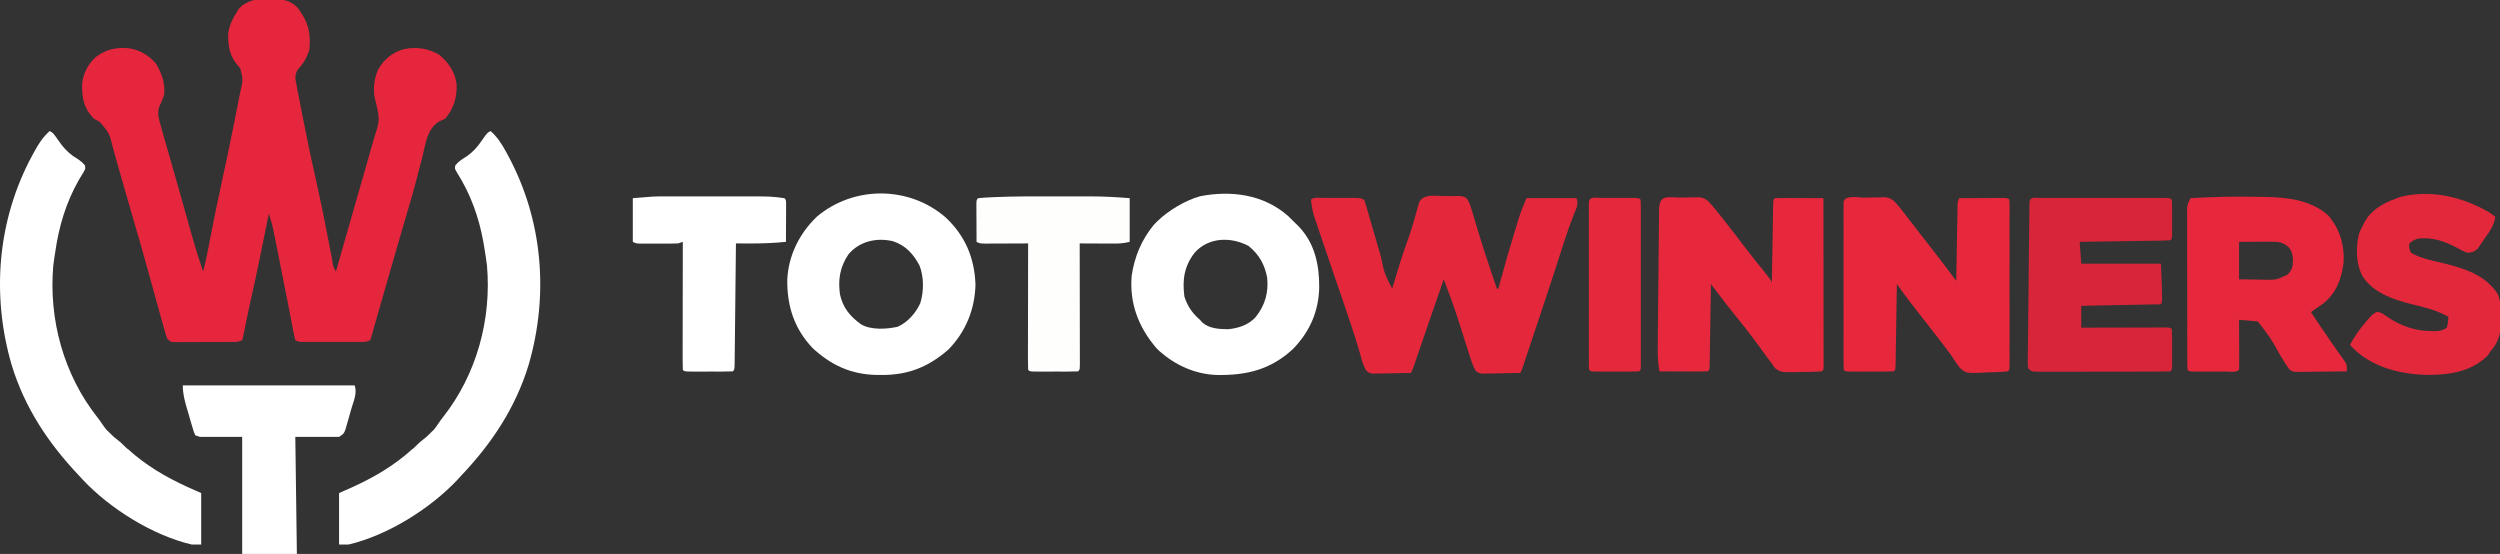 <svg width="1020" height="226" viewBox="0 0 1020 226" fill="none" xmlns="http://www.w3.org/2000/svg">
<rect x="0" y="0" width="1020" height="226" fill="#333333" stroke="none"/>
<g clip-path="url(#clip0_493_26563)">
<path d="M109.531 -0.438C110.16 -0.434 110.789 -0.43 111.437 -0.426C115.525 -0.293 118.437 0.1 121.407 3.133C125.68 8.823 126.922 13.138 126.225 20.372C125.223 23.416 123.852 25.896 121.621 28.203C120.08 30.539 120.471 32.174 121.006 34.775C121.145 35.539 121.145 35.539 121.286 36.317C121.64 38.221 122.02 40.118 122.4 42.017C122.645 43.28 122.889 44.542 123.133 45.805C124.989 55.389 126.969 64.94 129.144 74.457C131.114 83.19 132.804 91.982 134.524 100.767C134.763 101.982 135.003 103.196 135.242 104.411C135.352 104.979 135.463 105.548 135.576 106.134C135.874 108.659 135.874 108.659 137.063 110.772C138.642 105.271 140.216 99.769 141.787 94.266C142.905 90.35 144.027 86.435 145.151 82.52C146.138 79.084 147.121 75.647 148.102 72.21C148.719 70.051 149.337 67.892 149.958 65.734C150.665 63.278 151.366 60.821 152.066 58.363C152.387 57.255 152.387 57.255 152.714 56.124C154.966 49.052 154.966 49.052 153.461 42.124C151.987 37.708 152.39 32.524 154.315 28.33C156.847 24.016 160.036 21.402 164.869 20.036C170.092 19.002 174.46 19.725 179.138 22.282C182.971 25.444 185.81 29.561 186.292 34.581C186.479 39.887 185.103 44.255 181.688 48.383C180.775 48.814 179.862 49.245 178.948 49.676C174.191 52.793 173.638 58.723 172.364 63.901C172.066 65.043 171.765 66.185 171.461 67.326C170.868 69.568 170.283 71.811 169.708 74.058C168.813 77.54 167.819 80.988 166.786 84.432C166.443 85.598 166.1 86.764 165.758 87.931C165.566 88.585 165.374 89.239 165.176 89.912C163.722 94.888 162.283 99.869 160.843 104.849C160.483 106.093 160.123 107.337 159.763 108.581C157.556 116.206 155.36 123.834 153.18 131.467C153.04 131.952 152.9 132.437 152.755 132.937C152.499 133.846 152.252 134.757 152.017 135.672C151.743 136.719 151.42 137.753 151.088 138.783C149.61 139.521 148.758 139.5 147.113 139.502C146.556 139.504 145.999 139.506 145.424 139.508C144.821 139.507 144.218 139.506 143.597 139.504C142.67 139.505 142.67 139.505 141.725 139.506C140.418 139.507 139.11 139.505 137.802 139.503C135.796 139.499 133.79 139.503 131.783 139.507C130.515 139.506 129.247 139.506 127.978 139.504C127.375 139.506 126.772 139.507 126.151 139.508C125.594 139.506 125.036 139.504 124.462 139.502C123.725 139.501 123.725 139.501 122.972 139.501C121.763 139.42 121.763 139.42 120.488 138.783C120.045 137.021 119.683 135.291 119.357 133.506C119.133 132.336 118.91 131.166 118.685 129.997C118.566 129.361 118.446 128.726 118.322 128.071C117.637 124.471 116.916 120.877 116.2 117.282C115.894 115.745 115.589 114.209 115.283 112.672C115.13 111.902 114.977 111.133 114.819 110.34C114.505 108.755 114.191 107.17 113.877 105.585C113.419 103.263 112.957 100.942 112.494 98.621C112.355 97.915 112.216 97.209 112.073 96.481C111.439 93.314 110.79 90.25 109.65 87.217C109.535 87.802 109.42 88.387 109.301 88.99C107.069 100.305 104.776 111.595 102.222 122.843C101.652 125.361 101.112 127.882 100.603 130.413C100.488 130.983 100.373 131.554 100.254 132.142C100.043 133.195 99.837 134.248 99.637 135.303C99.402 136.472 99.113 137.629 98.813 138.783C97.337 139.52 96.48 139.504 94.838 139.512C94.281 139.516 93.724 139.52 93.149 139.525C92.546 139.525 91.943 139.526 91.322 139.527C90.704 139.529 90.087 139.531 89.45 139.533C88.142 139.536 86.835 139.538 85.527 139.538C83.521 139.539 81.515 139.551 79.508 139.563C78.24 139.565 76.972 139.566 75.703 139.566C74.799 139.573 74.799 139.573 73.876 139.58C73.04 139.577 73.04 139.577 72.187 139.574C71.45 139.576 71.45 139.576 70.697 139.577C69.488 139.42 69.488 139.42 68.213 138.147C67.816 137.036 67.47 135.907 67.152 134.772C66.952 134.067 66.752 133.362 66.547 132.635C66.334 131.867 66.121 131.099 65.902 130.308C65.678 129.513 65.454 128.718 65.223 127.899C63.414 121.469 61.649 115.027 59.879 108.587C58.41 103.259 56.89 97.948 55.327 92.647C54.053 88.322 52.808 83.989 51.577 79.651C50.486 75.808 49.383 71.97 48.273 68.133C47.524 65.534 46.801 62.931 46.097 60.32C44.61 54.326 44.61 54.326 40.721 49.736C39.902 49.276 39.079 48.824 38.25 48.383C34.111 44.026 33.383 39.931 33.526 34.067C34.041 29.669 35.864 26.296 39.087 23.276C43.333 20.051 47.64 19.154 52.913 19.735C57.4 20.56 60.8 22.622 63.75 26.101C66.026 30.055 67.537 34.235 66.938 38.834C66.304 40.573 65.605 42.248 64.821 43.924C64.19 46.709 64.896 48.858 65.663 51.566C65.806 52.09 65.949 52.613 66.097 53.153C66.616 55.015 67.154 56.872 67.695 58.728C68.146 60.29 68.597 61.851 69.047 63.413C69.174 63.853 69.3 64.292 69.431 64.745C70.682 69.091 71.909 73.444 73.136 77.797C73.562 79.307 73.988 80.817 74.414 82.327C75.056 84.602 75.697 86.876 76.336 89.151C76.944 91.312 77.554 93.472 78.164 95.632C78.344 96.274 78.523 96.916 78.709 97.578C79.967 102.022 81.379 106.402 82.875 110.772C84.09 106.211 84.951 101.602 85.824 96.965C87.289 89.26 88.888 81.589 90.565 73.927C92.432 65.392 94.242 56.849 95.911 48.272C96.277 46.402 96.649 44.534 97.022 42.666C97.261 41.455 97.499 40.244 97.737 39.033C97.847 38.488 97.956 37.943 98.069 37.382C99.194 32.524 99.194 32.524 98.021 27.887C97.677 27.482 97.334 27.076 96.98 26.659C93.631 22.636 93.136 19.208 93.075 14.006C93.461 10.376 94.993 7.503 96.9 4.456C97.299 3.82 97.219 3.82 97.537 3.501C98.116 2.924 98.175 2.865 98.812 2.228C102.637 -0.318 105.222 -0.469 109.531 -0.438Z" fill="#E6263D"/>
<path d="M589.369 80.015C590.104 80.005 590.84 79.995 591.597 79.984C592.302 79.984 593.006 79.983 593.731 79.983C594.7 79.98 594.7 79.98 595.688 79.977C597.337 80.214 597.337 80.214 598.441 80.957C599.505 82.492 599.959 83.954 600.49 85.745C600.825 86.854 600.825 86.854 601.167 87.986C601.52 89.181 601.52 89.181 601.879 90.4C602.382 92.068 602.889 93.734 603.396 95.401C603.525 95.827 603.654 96.253 603.788 96.692C605.181 101.267 606.69 105.801 608.215 110.334C608.466 111.081 608.717 111.829 608.976 112.598C609.557 114.324 610.14 116.05 610.725 117.775C610.935 117.775 611.146 117.775 611.362 117.775C611.572 116.978 611.781 116.181 611.997 115.36C613.911 108.175 615.977 101.044 618.176 93.941C618.418 93.154 618.66 92.366 618.91 91.555C619.143 90.807 619.377 90.059 619.617 89.288C619.926 88.297 619.926 88.297 620.242 87.285C620.997 85.099 621.925 82.976 622.837 80.851C629.569 80.851 636.301 80.851 643.237 80.851C644.086 83.395 643.205 84.875 642.241 87.242C640.76 91.026 639.386 94.824 638.137 98.691C637.98 99.178 637.822 99.665 637.66 100.167C637.18 101.659 636.702 103.151 636.225 104.644C635.588 106.626 634.95 108.607 634.312 110.588C634.155 111.077 633.997 111.566 633.835 112.07C632.271 116.923 630.656 121.758 629.034 126.592C628.304 128.768 627.578 130.946 626.852 133.123C626.579 133.939 626.307 134.755 626.035 135.57C625.836 136.167 625.836 136.167 625.633 136.775C624.488 140.203 623.344 143.631 622.2 147.059C621.974 147.749 621.748 148.438 621.516 149.149C620.925 150.879 620.925 150.879 620.287 152.152C617.459 152.226 614.63 152.271 611.801 152.311C610.996 152.333 610.191 152.354 609.361 152.376C608.206 152.388 608.206 152.388 607.027 152.401C605.96 152.421 605.96 152.421 604.872 152.441C603.075 152.152 603.075 152.152 601.978 151.174C600.882 149.067 600.158 146.89 599.459 144.63C599.226 143.899 599.226 143.899 598.989 143.153C598.658 142.114 598.329 141.075 598.002 140.034C597.161 137.356 596.303 134.682 595.445 132.009C595.278 131.488 595.111 130.967 594.938 130.43C593.148 124.873 591.166 119.396 589.05 113.955C588.239 116.289 587.429 118.623 586.619 120.958C586.367 121.684 586.116 122.409 585.856 123.157C584.361 127.468 582.873 131.782 581.392 136.097C581.233 136.561 581.074 137.024 580.911 137.501C580.126 139.787 579.342 142.074 578.559 144.361C578.271 145.201 577.983 146.04 577.694 146.88C577.44 147.622 577.186 148.363 576.925 149.127C576.3 150.879 576.3 150.879 575.662 152.152C572.834 152.226 570.005 152.271 567.176 152.311C566.371 152.333 565.566 152.354 564.736 152.376C563.581 152.388 563.581 152.388 562.402 152.401C561.335 152.421 561.335 152.421 560.247 152.441C558.45 152.152 558.45 152.152 557.3 151.022C556.584 149.692 556.09 148.523 555.688 147.072C555.539 146.554 555.39 146.037 555.237 145.504C555.074 144.928 554.912 144.351 554.744 143.757C552.638 136.575 550.25 129.505 547.812 122.43C547.425 121.307 547.039 120.184 546.654 119.061C546.069 117.36 545.484 115.659 544.899 113.958C543.021 108.493 541.154 103.025 539.312 97.548C538.978 96.559 538.644 95.571 538.307 94.583C537.842 93.215 537.381 91.845 536.922 90.475C536.661 89.704 536.401 88.933 536.133 88.139C535.491 85.913 535.083 83.792 534.862 81.487C536.076 80.275 538.23 80.768 539.84 80.766C540.275 80.766 540.71 80.765 541.158 80.764C542.079 80.764 543 80.765 543.921 80.768C545.333 80.771 546.745 80.768 548.156 80.764C549.05 80.764 549.944 80.765 550.837 80.766C551.654 80.767 552.472 80.768 553.314 80.768C555.262 80.851 555.262 80.851 556.537 81.487C556.988 82.576 556.988 82.576 557.402 84.01C557.56 84.546 557.718 85.082 557.88 85.634C558.047 86.22 558.213 86.805 558.385 87.408C558.561 88.011 558.737 88.614 558.919 89.235C559.484 91.174 560.043 93.114 560.601 95.055C561.335 97.587 562.071 100.117 562.808 102.647C563.072 103.556 563.072 103.556 563.342 104.483C564.843 111.615 564.843 111.615 568.012 117.775C568.131 117.378 568.249 116.981 568.371 116.572C570.389 109.833 572.408 103.125 574.863 96.53C575.511 94.658 576.091 92.796 576.641 90.895C576.894 90.023 576.894 90.023 577.151 89.133C577.481 87.981 577.805 86.828 578.122 85.672C578.271 85.148 578.421 84.624 578.576 84.084C578.706 83.614 578.836 83.144 578.97 82.659C580.65 78.855 585.939 80.006 589.369 80.015Z" fill="#E4273B"/>
<path d="M200.175 53.476C202.995 56.011 204.716 58.711 206.511 62.031C206.927 62.792 206.927 62.792 207.351 63.569C221.508 89.85 223.979 120.358 215.675 148.889C210.337 166.38 200.607 181.005 188.063 194.169C187.59 194.69 187.116 195.211 186.629 195.748C175.517 207.557 158.12 218.446 142.163 222.18C140.901 222.18 139.638 222.18 138.338 222.18C138.338 215.247 138.338 208.315 138.338 201.172C141.178 199.911 141.178 199.911 144.075 198.625C152.779 194.631 160.887 189.884 168.004 183.425C168.938 182.71 168.619 183.028 169.575 182.073C169.894 181.755 169.894 181.755 170.213 181.437C171.167 180.521 171.167 180.521 172.404 179.527C174.135 178.161 174.038 178.254 175.632 176.662C176.218 176.076 175.95 176.344 176.269 176.025C176.818 175.477 176.588 175.707 177.046 175.294C178.5 173.479 179.372 171.88 180.732 170.216C194.457 152.817 200.62 130.269 198.681 108.288C198.383 105.921 198.024 103.575 197.625 101.223C197.501 100.459 197.377 99.695 197.249 98.907C195.387 88.552 191.987 79.099 186.32 70.202C185.513 68.755 185.513 68.755 185.792 67.442C187.158 65.75 188.775 64.814 190.613 63.662C193.09 61.866 194.734 60.006 196.47 57.495C198.771 54.177 198.771 54.177 200.175 53.476Z" fill="white"/>
<path d="M20.248 53.476C17.429 56.011 15.708 58.711 13.913 62.031C13.497 62.792 13.497 62.792 13.072 63.569C-1.085 89.85 -3.555 120.358 4.749 148.889C10.087 166.38 19.817 181.005 32.361 194.169C32.834 194.69 33.308 195.211 33.795 195.748C44.907 207.557 62.304 218.446 78.261 222.18C79.523 222.18 80.785 222.18 82.086 222.18C82.086 215.247 82.086 208.315 82.086 201.172C79.246 199.911 79.246 199.911 76.348 198.625C67.645 194.631 59.537 189.884 52.42 183.425C51.486 182.71 51.805 183.028 50.848 182.073C50.53 181.755 50.53 181.755 50.211 181.437C49.257 180.521 49.257 180.521 48.02 179.527C46.289 178.161 46.386 178.254 44.792 176.662C44.206 176.076 44.473 176.344 44.155 176.025C43.606 175.477 43.836 175.707 43.378 175.294C41.923 173.479 41.052 171.88 39.692 170.216C25.966 152.817 19.804 130.269 21.743 108.288C22.041 105.921 22.4 103.575 22.798 101.223C22.922 100.459 23.047 99.695 23.174 98.907C25.037 88.552 28.437 79.099 34.104 70.202C34.911 68.755 34.911 68.755 34.632 67.442C33.266 65.75 31.649 64.814 29.811 63.662C27.334 61.866 25.69 60.006 23.954 57.495C21.653 54.177 21.653 54.177 20.248 53.476Z" fill="white"/>
<path d="M760.66 80.628C761.53 80.617 762.401 80.6 763.271 80.576C764.528 80.541 765.785 80.529 767.042 80.517C768.173 80.499 768.173 80.499 769.327 80.479C771.988 80.962 772.849 81.991 774.563 84.034C774.906 84.44 775.249 84.847 775.602 85.265C775.903 85.656 776.203 86.046 776.513 86.448C776.859 86.897 777.206 87.344 777.563 87.806C778.11 88.519 778.11 88.519 778.667 89.246C779.459 90.272 780.251 91.297 781.043 92.322C781.446 92.846 781.85 93.371 782.266 93.91C783.457 95.453 784.654 96.989 785.854 98.524C786.239 99.017 786.624 99.51 787.021 100.017C787.743 100.941 788.465 101.864 789.188 102.787C792.228 106.683 795.191 110.634 798.15 114.592C798.157 114.188 798.164 113.784 798.17 113.368C798.239 109.175 798.312 104.982 798.388 100.79C798.415 99.224 798.442 97.658 798.468 96.092C798.504 93.845 798.545 91.598 798.586 89.351C798.597 88.647 798.608 87.943 798.619 87.218C798.631 86.569 798.644 85.918 798.657 85.249C798.667 84.675 798.677 84.101 798.687 83.51C798.788 82.124 798.788 82.124 799.425 80.851C802.228 80.835 805.031 80.823 807.834 80.816C808.788 80.812 809.742 80.808 810.696 80.803C812.065 80.795 813.434 80.791 814.803 80.788C816.04 80.784 816.04 80.784 817.301 80.778C819.188 80.851 819.188 80.851 819.825 81.487C819.888 82.388 819.906 83.291 819.906 84.194C819.909 85.07 819.909 85.07 819.912 85.963C819.91 86.931 819.91 86.931 819.908 87.919C819.91 88.933 819.91 88.933 819.911 89.968C819.914 92.214 819.912 94.46 819.91 96.707C819.911 98.26 819.911 99.813 819.912 101.367C819.913 104.627 819.912 107.887 819.909 111.148C819.905 115.337 819.907 119.527 819.911 123.717C819.913 126.926 819.912 130.135 819.911 133.344C819.91 134.889 819.911 136.435 819.912 137.98C819.914 140.136 819.912 142.291 819.908 144.447C819.909 145.092 819.911 145.738 819.912 146.403C819.91 146.987 819.908 147.571 819.906 148.172C819.906 148.938 819.906 148.938 819.906 149.719C819.825 150.879 819.825 150.879 819.188 151.515C816.313 151.821 813.43 151.871 810.542 151.953C809.736 152.004 808.93 152.054 808.1 152.106C802.236 152.238 802.236 152.238 799.759 150.246C798.441 148.61 797.332 146.942 796.238 145.149C795.594 144.276 794.94 143.409 794.276 142.551C793.971 142.141 793.667 141.732 793.353 141.311C791.639 139.023 789.871 136.778 788.11 134.526C787.324 133.518 786.538 132.51 785.752 131.502C785.368 131.01 784.985 130.519 784.59 130.012C783.037 128.018 781.487 126.022 779.942 124.021C779.468 123.408 778.994 122.795 778.505 122.164C777.46 120.78 776.439 119.389 775.432 117.978C775.149 117.581 774.866 117.184 774.574 116.775C774.36 116.475 774.146 116.174 773.925 115.865C773.919 116.302 773.912 116.739 773.906 117.19C773.837 121.723 773.764 126.256 773.688 130.789C773.66 132.483 773.634 134.177 773.608 135.871C773.572 138.3 773.531 140.729 773.49 143.157C773.474 144.301 773.474 144.301 773.457 145.468C773.445 146.169 773.432 146.87 773.419 147.592C773.409 148.213 773.399 148.834 773.389 149.473C773.288 150.879 773.288 150.879 772.65 151.515C771.197 151.579 769.742 151.599 768.288 151.6C767.851 151.601 767.415 151.601 766.966 151.602C766.042 151.602 765.118 151.601 764.194 151.598C762.775 151.595 761.357 151.598 759.938 151.603C759.042 151.602 758.147 151.601 757.251 151.6C756.43 151.599 755.61 151.599 754.764 151.598C752.888 151.515 752.888 151.515 752.25 150.879C752.188 149.978 752.17 149.075 752.17 148.172C752.168 147.588 752.166 147.005 752.164 146.403C752.165 145.757 752.167 145.112 752.168 144.447C752.167 143.771 752.166 143.095 752.165 142.399C752.162 140.152 752.164 137.906 752.166 135.66C752.165 134.106 752.165 132.553 752.164 131C752.163 127.739 752.164 124.479 752.167 121.219C752.171 117.029 752.169 112.839 752.165 108.649C752.163 105.44 752.164 102.231 752.165 99.022C752.166 97.477 752.165 95.932 752.164 94.386C752.162 92.231 752.164 90.075 752.168 87.919C752.167 87.274 752.165 86.628 752.164 85.963C752.166 85.379 752.168 84.796 752.17 84.194C752.17 83.684 752.17 83.173 752.17 82.648C752.398 79.353 758.197 80.65 760.66 80.628Z" fill="#E6273C"/>
<path d="M686.428 80.612C687.66 80.576 687.66 80.576 688.918 80.54C689.71 80.532 690.502 80.525 691.318 80.517C692.046 80.505 692.773 80.492 693.522 80.479C696.129 80.966 697.011 82.04 698.699 84.034C699.007 84.386 699.315 84.737 699.632 85.1C699.883 85.415 700.134 85.729 700.393 86.053C700.685 86.418 700.977 86.783 701.278 87.159C701.584 87.545 701.89 87.932 702.206 88.331C702.535 88.744 702.864 89.157 703.203 89.583C706.022 93.137 708.778 96.739 711.524 100.349C714.267 103.948 717.079 107.487 719.932 110.998C722.223 113.826 722.223 113.826 722.924 115.228C722.931 114.807 722.938 114.386 722.944 113.952C723.013 109.583 723.086 105.215 723.162 100.848C723.19 99.215 723.216 97.583 723.242 95.951C723.278 93.611 723.319 91.27 723.36 88.93C723.371 88.196 723.382 87.461 723.393 86.704C723.405 86.028 723.418 85.353 723.431 84.657C723.441 84.059 723.451 83.461 723.461 82.845C723.562 81.487 723.562 81.487 724.199 80.851C725.66 80.795 727.123 80.783 728.585 80.789C729.241 80.79 729.241 80.79 729.911 80.791C731.314 80.795 732.717 80.803 734.121 80.811C735.07 80.814 736.019 80.817 736.968 80.82C739.299 80.827 741.631 80.838 743.962 80.851C743.977 89.97 743.988 99.09 743.995 108.209C743.998 112.443 744.003 116.678 744.01 120.912C744.017 124.994 744.021 129.076 744.022 133.159C744.024 134.72 744.026 136.281 744.029 137.843C744.034 140.021 744.035 142.2 744.034 144.378C744.037 145.031 744.039 145.683 744.041 146.356C744.04 146.946 744.04 147.536 744.039 148.144C744.039 148.66 744.04 149.175 744.04 149.707C743.962 150.879 743.962 150.879 743.324 151.516C740.514 151.731 737.695 151.723 734.878 151.754C733.691 151.79 733.691 151.79 732.48 151.826C726.665 151.883 726.665 151.883 724.242 150.275C723.807 149.634 723.372 148.993 722.924 148.332C722.231 147.42 721.536 146.51 720.84 145.599C720.085 144.562 719.332 143.524 718.582 142.483C715.849 138.738 713.103 135.028 710.172 131.435C708.531 129.418 706.922 127.377 705.314 125.335C705.031 124.976 704.748 124.618 704.456 124.25C702.902 122.275 701.374 120.283 699.866 118.272C699.527 117.82 699.188 117.367 698.838 116.901C698.582 116.559 698.326 116.217 698.062 115.865C698.055 116.302 698.049 116.739 698.042 117.19C697.973 121.723 697.9 126.256 697.825 130.789C697.797 132.483 697.77 134.177 697.745 135.871C697.708 138.3 697.668 140.729 697.626 143.157C697.61 144.301 697.61 144.301 697.594 145.468C697.581 146.169 697.568 146.87 697.555 147.592C697.545 148.213 697.536 148.834 697.525 149.473C697.424 150.879 697.424 150.879 696.787 151.516C695.326 151.571 693.864 151.584 692.402 151.578C691.745 151.576 691.745 151.576 691.075 151.575C689.672 151.571 688.269 151.563 686.866 151.555C685.917 151.552 684.968 151.549 684.018 151.547C681.687 151.54 679.356 151.529 677.024 151.516C676.382 147.829 676.318 144.28 676.363 140.544C676.368 139.905 676.373 139.266 676.378 138.607C676.396 136.506 676.419 134.404 676.442 132.303C676.456 130.84 676.469 129.378 676.483 127.916C676.512 124.858 676.543 121.8 676.576 118.743C676.619 114.814 676.655 110.886 676.69 106.957C676.717 103.942 676.747 100.926 676.778 97.91C676.793 96.461 676.807 95.011 676.82 93.562C676.838 91.544 676.86 89.526 676.883 87.508C676.888 86.904 676.893 86.3 676.898 85.678C676.986 78.958 680.509 80.676 686.428 80.612Z" fill="#E7273C"/>
<path d="M385.807 88.689C393.79 96.192 397.6 105.177 398 116.104C397.753 126.183 394.021 135.377 386.963 142.603C378.781 149.757 370.459 153.053 359.67 152.988C359.052 152.984 358.433 152.98 357.797 152.977C347.356 152.8 339.147 149.082 331.5 141.966C324.038 134.108 321.084 124.811 321.206 114.124C321.654 104.267 326.185 95.166 333.293 88.391C348.43 75.651 370.928 75.817 385.807 88.689ZM346.163 103.769C342.705 108.949 341.879 113.94 342.697 120.043C343.869 125.533 346.855 129.156 351.37 132.357C355.308 134.705 361.942 134.332 366.299 133.3C370.355 131.483 373.586 127.77 375.448 123.783C376.963 119 377.012 112.932 375.129 108.265C372.568 103.541 369.572 100.195 364.401 98.435C357.674 96.836 350.722 98.39 346.163 103.769Z" fill="white"/>
<path d="M525.5 88.092C526.507 89.062 527.504 90.043 528.488 91.037C528.901 91.436 529.314 91.834 529.74 92.245C536.434 99.179 538.288 108.005 538.242 117.266C538.015 127.062 534.425 135.241 527.619 142.302C518.448 150.89 508.47 153.214 496.272 152.985C487.501 152.622 479.605 149.038 473.025 143.239C472.664 142.921 472.846 143.062 472.387 142.603C472.069 142.285 472.069 142.34 471.75 141.966C464.51 133.453 460.812 123.855 461.71 112.592C462.86 104.753 465.72 97.858 470.794 91.674C471.112 91.355 471.112 91.355 471.431 91.037C471.75 90.719 471.75 90.719 472.069 90.4C476.531 85.944 483.725 81.68 489.68 80.055C502.364 77.603 515.504 79.308 525.5 88.092ZM487.416 103.098C483.124 108.693 482.355 114.093 483.225 120.958C484.456 124.906 486.469 127.792 489.6 130.507C489.916 130.862 490.231 131.216 490.557 131.581C493.43 134.093 497.409 134.278 501.075 134.327C505.394 133.885 509.386 132.581 512.356 129.321C516.133 124.483 517.605 119.495 517.013 113.318C515.989 107.877 513.722 103.835 509.403 100.347C502.178 96.519 493.071 96.753 487.416 103.098Z" fill="white"/>
<path d="M920.77 80.304C921.751 80.323 922.732 80.339 923.714 80.35C932.967 80.467 942.635 81.468 949.875 87.853C954.606 93.282 956.571 99.888 956.21 107.032C955.418 113.466 953.275 119.526 948.112 123.634C946.383 124.899 944.639 126.128 942.862 127.324C943.751 128.664 944.641 130.004 945.532 131.343C945.81 131.762 946.088 132.181 946.374 132.613C948.054 135.135 949.762 137.633 951.506 140.111C951.883 140.651 952.261 141.191 952.65 141.747C953.395 142.81 954.145 143.871 954.9 144.928C955.413 145.661 955.413 145.661 955.936 146.41C956.243 146.843 956.549 147.275 956.865 147.721C957.525 148.969 957.525 148.969 957.525 151.515C954.382 151.563 951.24 151.597 948.097 151.62C947.028 151.63 945.959 151.643 944.889 151.66C943.353 151.683 941.817 151.694 940.28 151.702C939.802 151.712 939.323 151.722 938.831 151.732C935.522 151.733 935.522 151.733 934.027 150.683C933.787 150.327 933.547 149.972 933.3 149.606C933.062 149.266 932.824 148.925 932.578 148.575C932.354 148.207 932.129 147.839 931.898 147.46C931.642 147.045 931.386 146.63 931.123 146.203C930.721 145.543 930.721 145.543 930.311 144.871C926.228 137.627 926.228 137.627 921.187 131.144C919.902 130.995 918.613 130.881 917.322 130.786C916.266 130.706 916.266 130.706 915.188 130.624C914.643 130.585 914.099 130.547 913.537 130.507C913.541 131.121 913.544 131.735 913.547 132.367C913.559 134.637 913.566 136.906 913.572 139.176C913.575 140.16 913.58 141.143 913.585 142.127C913.593 143.538 913.597 144.949 913.599 146.36C913.603 146.803 913.606 147.245 913.609 147.701C913.61 148.76 913.577 149.82 913.537 150.879C912.321 152.094 910.149 151.599 908.537 151.6C908.101 151.601 907.664 151.601 907.215 151.602C906.291 151.602 905.367 151.601 904.443 151.598C903.024 151.595 901.606 151.598 900.187 151.603C899.291 151.602 898.396 151.601 897.5 151.6C896.68 151.599 895.859 151.599 895.014 151.598C893.137 151.515 893.137 151.515 892.5 150.879C892.436 150.007 892.416 149.132 892.414 148.258C892.412 147.693 892.409 147.128 892.406 146.545C892.407 145.921 892.407 145.296 892.407 144.652C892.405 143.998 892.403 143.344 892.401 142.67C892.395 140.495 892.393 138.32 892.393 136.145C892.391 134.639 892.388 133.133 892.386 131.627C892.382 128.464 892.381 125.302 892.382 122.139C892.382 118.083 892.373 114.026 892.362 109.969C892.355 106.856 892.354 103.744 892.354 100.632C892.353 99.136 892.35 97.64 892.345 96.144C892.339 94.053 892.341 91.962 892.345 89.871C892.341 89.25 892.338 88.629 892.334 87.989C892.337 87.419 892.339 86.849 892.342 86.261C892.342 85.766 892.341 85.272 892.341 84.763C892.52 83.225 893.009 82.186 893.775 80.851C902.775 80.318 911.757 80.118 920.77 80.304ZM913.537 98.676C913.537 103.718 913.537 108.76 913.537 113.955C916.114 114.007 918.69 114.044 921.267 114.074C921.995 114.09 922.723 114.106 923.473 114.123C928.681 114.231 928.681 114.231 933.3 112.045C935.073 110.237 935.5 108.906 935.531 106.395C935.463 104.105 935.203 102.679 933.778 100.864C931.159 98.547 929.167 98.596 925.739 98.614C925.029 98.616 924.318 98.618 923.585 98.62C922.477 98.628 922.477 98.628 921.347 98.636C920.598 98.639 919.849 98.642 919.078 98.645C917.231 98.653 915.384 98.664 913.537 98.676Z" fill="#E6273C"/>
<path d="M832.423 80.764C832.95 80.766 833.477 80.767 834.02 80.768C834.573 80.767 835.125 80.766 835.695 80.765C837.53 80.762 839.366 80.764 841.201 80.766C842.471 80.766 843.74 80.765 845.01 80.764C847.675 80.763 850.339 80.765 853.004 80.768C856.428 80.771 859.851 80.769 863.275 80.765C865.898 80.763 868.521 80.764 871.144 80.766C872.406 80.766 873.669 80.765 874.932 80.764C876.694 80.762 878.455 80.765 880.217 80.768C880.744 80.767 881.271 80.766 881.815 80.764C885.415 80.778 885.415 80.778 886.125 81.487C886.188 82.66 886.208 83.835 886.21 85.009C886.21 85.722 886.211 86.435 886.212 87.17C886.21 87.921 886.207 88.671 886.205 89.445C886.207 90.196 886.21 90.947 886.212 91.721C886.211 92.434 886.21 93.147 886.21 93.882C886.209 94.541 886.208 95.2 886.207 95.88C886.125 97.403 886.125 97.403 885.487 98.039C884.334 98.118 883.177 98.153 882.021 98.17C881.281 98.183 880.54 98.195 879.778 98.209C878.972 98.219 878.167 98.23 877.337 98.241C876.107 98.261 876.107 98.261 874.853 98.281C872.67 98.316 870.487 98.348 868.303 98.378C866.077 98.41 863.851 98.446 861.625 98.481C857.254 98.549 852.883 98.614 848.512 98.676C848.828 103.088 848.828 103.088 849.15 107.589C859.879 107.589 870.608 107.589 881.662 107.589C882.3 122.868 882.3 122.868 881.662 124.141C865.569 124.456 865.569 124.456 849.15 124.777C849.15 127.719 849.15 130.66 849.15 133.69C850.796 133.685 850.796 133.685 852.475 133.68C856.094 133.67 859.712 133.662 863.33 133.657C865.525 133.654 867.72 133.649 869.914 133.642C872.435 133.634 874.956 133.631 877.476 133.628C878.664 133.623 878.664 133.623 879.875 133.618C880.602 133.618 881.33 133.618 882.079 133.618C882.723 133.616 883.368 133.615 884.031 133.614C885.487 133.69 885.487 133.69 886.125 134.327C886.188 135.546 886.208 136.767 886.21 137.987C886.21 138.729 886.211 139.471 886.212 140.235C886.21 141.017 886.207 141.798 886.205 142.603C886.207 143.384 886.21 144.165 886.212 144.97C886.211 145.712 886.21 146.454 886.21 147.218C886.209 147.904 886.208 148.59 886.207 149.297C886.125 150.879 886.125 150.879 885.487 151.515C883.729 151.583 881.986 151.609 880.227 151.608C879.675 151.61 879.124 151.612 878.556 151.614C876.723 151.62 874.891 151.622 873.059 151.622C871.791 151.624 870.522 151.627 869.254 151.629C866.592 151.633 863.93 151.634 861.268 151.633C857.85 151.633 854.433 151.642 851.015 151.653C848.394 151.66 845.774 151.661 843.154 151.661C841.894 151.662 840.633 151.665 839.373 151.67C837.613 151.676 835.853 151.674 834.093 151.67C833.568 151.674 833.043 151.677 832.502 151.681C828.895 151.661 828.895 151.661 827.475 150.242C827.326 149.014 827.326 149.014 827.341 147.483C827.344 146.904 827.347 146.325 827.35 145.728C827.359 145.09 827.369 144.453 827.379 143.796C827.384 143.127 827.389 142.457 827.394 141.767C827.412 139.544 827.44 137.322 827.467 135.1C827.482 133.562 827.497 132.024 827.511 130.486C827.542 127.259 827.577 124.032 827.616 120.806C827.666 116.66 827.707 112.514 827.745 108.367C827.774 105.19 827.807 102.014 827.842 98.837C827.858 97.308 827.873 95.778 827.888 94.249C827.909 92.116 827.935 89.984 827.961 87.851C827.967 87.212 827.973 86.574 827.978 85.916C827.987 85.338 827.995 84.76 828.003 84.165C828.009 83.661 828.014 83.156 828.02 82.636C828.228 80.041 830.283 80.772 832.423 80.764Z" fill="#D8253A"/>
<path d="M1015.54 86.58C1016.4 87.195 1017.26 87.82 1018.09 88.49C1017.54 92.073 1015.85 94.337 1013.78 97.244C1013.28 97.988 1013.28 97.988 1012.77 98.748C1012.44 99.22 1012.1 99.692 1011.76 100.178C1011.31 100.823 1011.31 100.823 1010.85 101.481C1009.48 102.808 1008.5 102.991 1006.61 103.132C1005.08 102.489 1003.74 101.832 1002.31 101.024C997.154 98.292 992.12 96.615 986.212 97.403C984.313 98.251 984.313 98.251 983.025 99.313C982.833 101.152 982.833 101.152 983.662 103.132C987.764 105.488 992.649 106.396 997.209 107.469C1005.81 109.615 1014.06 112.249 1019.13 120.01C1020.36 123.149 1020.37 126.05 1020.36 129.393C1020.36 130.049 1020.36 130.706 1020.36 131.382C1020.24 136.232 1019.5 139.566 1016.17 143.239C1015.62 144.106 1015.62 144.106 1015.06 144.99C1008.64 151.397 999.979 152.917 991.272 152.948C980.11 152.943 968.207 150.093 960.035 142.046C959.424 141.376 959.424 141.376 958.8 140.693C960.548 137.457 962.475 134.659 964.856 131.86C965.158 131.491 965.459 131.121 965.77 130.741C966.954 129.339 968.023 128.142 969.655 127.272C971.567 127.351 972.597 128.253 974.14 129.353C979.62 133.024 985.375 135.041 991.99 135.083C992.641 135.092 993.293 135.101 993.964 135.11C995.796 134.962 996.84 134.765 998.325 133.69C998.847 131.422 998.847 131.422 998.962 129.234C994.072 126.506 989.02 125.328 983.603 124.026C976.113 122.13 967.842 119.228 963.661 112.284C961.241 107.265 961.161 100.878 962.446 95.476C963.043 93.913 963.715 92.493 964.537 91.037C964.761 90.627 964.984 90.218 965.215 89.796C968.438 84.642 974.226 82.023 979.837 80.214C992.489 77.332 1004.52 80.371 1015.54 86.58Z" fill="#E4283C"/>
<path d="M74.588 157.245C97.729 157.245 120.87 157.245 144.713 157.245C145.8 160.501 144.259 163.627 143.325 166.845C142.961 168.103 142.611 169.364 142.262 170.625C142.036 171.417 141.809 172.208 141.575 173.024C141.367 173.752 141.16 174.48 140.946 175.23C140.25 176.98 140.25 176.98 138.338 178.254C132.447 178.254 126.557 178.254 120.488 178.254C120.698 194.01 120.909 209.766 121.125 226C113.762 226 106.399 226 98.813 226C98.813 210.244 98.813 194.487 98.813 178.254C93.133 178.254 87.453 178.254 81.6 178.254C80.969 178.043 80.338 177.833 79.688 177.617C79.003 176.017 79.003 176.017 78.385 173.907C78.162 173.148 77.938 172.388 77.707 171.606C77.366 170.406 77.366 170.406 77.018 169.182C76.784 168.391 76.549 167.601 76.307 166.787C75.336 163.443 74.588 160.754 74.588 157.245Z" fill="white"/>
<path d="M270.788 80.132C271.223 80.131 271.659 80.129 272.108 80.128C273.516 80.126 274.925 80.127 276.334 80.129C277.332 80.129 278.33 80.129 279.329 80.128C281.409 80.127 283.49 80.128 285.57 80.131C288.213 80.135 290.856 80.133 293.499 80.129C295.558 80.126 297.616 80.127 299.674 80.129C300.647 80.129 301.621 80.129 302.595 80.127C314.438 80.113 314.438 80.113 320.025 80.851C320.663 81.487 320.663 81.487 320.735 83.137C320.73 84.213 320.73 84.213 320.725 85.309C320.722 86.47 320.722 86.47 320.719 87.653C320.711 88.875 320.711 88.875 320.702 90.121C320.699 90.938 320.697 91.755 320.694 92.597C320.686 94.623 320.676 96.65 320.663 98.676C315.764 99.168 310.932 99.357 306.012 99.332C305.457 99.331 304.901 99.33 304.329 99.328C302.973 99.325 301.618 99.319 300.263 99.313C300.256 99.957 300.249 100.602 300.243 101.266C300.18 107.327 300.115 113.389 300.046 119.45C300.011 122.566 299.977 125.683 299.945 128.799C299.915 131.804 299.882 134.809 299.846 137.814C299.833 138.963 299.821 140.113 299.81 141.262C299.795 142.865 299.776 144.469 299.756 146.073C299.752 146.553 299.749 147.033 299.745 147.527C299.698 150.806 299.698 150.806 298.988 151.515C297.534 151.579 296.079 151.599 294.625 151.6C294.188 151.601 293.752 151.601 293.303 151.602C292.379 151.602 291.455 151.601 290.531 151.598C289.112 151.595 287.694 151.598 286.275 151.603C285.379 151.602 284.484 151.601 283.588 151.6C282.767 151.599 281.947 151.599 281.101 151.598C279.225 151.515 279.225 151.515 278.588 150.879C278.527 149.252 278.507 147.642 278.515 146.015C278.515 145.505 278.515 144.996 278.515 144.471C278.515 142.78 278.52 141.089 278.525 139.397C278.526 138.228 278.527 137.058 278.528 135.889C278.53 132.805 278.537 129.72 278.544 126.636C278.55 123.491 278.553 120.346 278.556 117.201C278.563 111.026 278.574 104.851 278.588 98.676C277.956 98.886 277.325 99.096 276.675 99.313C275.374 99.373 274.071 99.396 272.768 99.397C272.003 99.398 271.238 99.399 270.451 99.4C269.651 99.397 268.852 99.395 268.029 99.392C267.227 99.395 266.426 99.397 265.6 99.4C264.454 99.398 264.454 99.398 263.285 99.397C262.583 99.397 261.88 99.396 261.157 99.395C259.463 99.313 259.463 99.313 258.188 98.676C258.188 92.794 258.188 86.911 258.188 80.851C266.796 80.134 266.796 80.134 270.788 80.132Z" fill="white"/>
<path d="M429.456 80.131C431.706 80.135 433.956 80.133 436.206 80.129C437.973 80.126 439.741 80.127 441.509 80.129C442.733 80.129 443.956 80.128 445.18 80.126C450.46 80.139 455.65 80.427 460.913 80.851C460.913 86.733 460.913 92.615 460.913 98.676C458.506 99.277 456.671 99.386 454.209 99.375C453.412 99.373 452.615 99.371 451.793 99.369C450.548 99.361 450.548 99.361 449.278 99.352C448.438 99.35 447.599 99.347 446.733 99.344C444.66 99.336 442.586 99.326 440.513 99.313C440.514 99.957 440.515 100.602 440.517 101.266C440.53 107.327 440.539 113.389 440.546 119.45C440.549 122.566 440.553 125.683 440.561 128.799C440.568 131.804 440.571 134.809 440.573 137.814C440.574 138.963 440.577 140.113 440.58 141.262C440.585 142.865 440.585 144.469 440.585 146.073C440.587 146.553 440.59 147.033 440.592 147.527C440.585 150.806 440.585 150.806 439.875 151.515C438.422 151.579 436.967 151.599 435.512 151.6C435.076 151.601 434.64 151.601 434.19 151.602C433.266 151.602 432.342 151.601 431.419 151.598C430 151.595 428.581 151.598 427.162 151.603C426.267 151.602 425.371 151.601 424.476 151.6C423.655 151.599 422.834 151.599 421.989 151.598C420.113 151.515 420.113 151.515 419.475 150.879C419.415 149.271 419.395 147.681 419.403 146.073C419.403 145.57 419.403 145.067 419.402 144.549C419.403 142.878 419.408 141.207 419.413 139.537C419.414 138.381 419.415 137.226 419.416 136.071C419.418 133.024 419.424 129.978 419.431 126.931C419.438 123.825 419.441 120.718 419.444 117.612C419.451 111.512 419.462 105.412 419.475 99.313C418.587 99.318 418.587 99.318 417.681 99.323C415.488 99.334 413.295 99.342 411.102 99.348C410.152 99.351 409.202 99.355 408.252 99.361C406.888 99.368 405.524 99.372 404.16 99.375C403.339 99.378 402.518 99.382 401.671 99.385C399.713 99.313 399.713 99.313 398.438 98.676C398.419 95.825 398.408 92.973 398.398 90.121C398.392 89.307 398.387 88.493 398.382 87.653C398.38 86.88 398.377 86.106 398.375 85.309C398.372 84.593 398.369 83.876 398.365 83.138C398.438 81.487 398.438 81.487 399.075 80.851C400.795 80.691 402.496 80.579 404.22 80.498C404.778 80.471 405.336 80.444 405.911 80.416C413.755 80.084 421.607 80.118 429.456 80.131Z" fill="#FEFEFD"/>
<path d="M653.338 80.766C653.774 80.766 654.21 80.765 654.66 80.764C655.584 80.764 656.508 80.765 657.431 80.768C658.85 80.771 660.269 80.768 661.688 80.764C662.583 80.764 663.479 80.765 664.375 80.766C665.195 80.767 666.016 80.768 666.861 80.768C668.737 80.851 668.737 80.851 669.375 81.487C669.437 82.388 669.455 83.291 669.456 84.194C669.458 84.778 669.459 85.362 669.461 85.963C669.46 86.609 669.459 87.254 669.457 87.919C669.458 88.595 669.46 89.271 669.461 89.968C669.464 92.214 669.462 94.46 669.46 96.707C669.46 98.26 669.461 99.813 669.461 101.367C669.462 104.627 669.461 107.887 669.458 111.148C669.454 115.337 669.456 119.527 669.46 123.717C669.463 126.926 669.462 130.135 669.46 133.344C669.46 134.889 669.46 136.435 669.462 137.98C669.463 140.136 669.461 142.291 669.457 144.447C669.459 145.092 669.46 145.738 669.461 146.403C669.459 146.987 669.458 147.571 669.456 148.172C669.456 148.683 669.455 149.193 669.455 149.719C669.375 150.879 669.375 150.879 668.737 151.515C667.284 151.579 665.829 151.599 664.375 151.6C663.938 151.601 663.502 151.601 663.053 151.602C662.129 151.602 661.205 151.601 660.281 151.598C658.862 151.595 657.443 151.598 656.025 151.603C655.129 151.602 654.233 151.601 653.338 151.6C652.517 151.599 651.697 151.599 650.851 151.598C648.975 151.515 648.975 151.515 648.337 150.879C648.275 149.978 648.257 149.075 648.256 148.172C648.255 147.588 648.253 147.005 648.251 146.403C648.252 145.757 648.254 145.112 648.255 144.447C648.254 143.771 648.253 143.095 648.252 142.399C648.249 140.152 648.251 137.906 648.253 135.66C648.252 134.106 648.252 132.553 648.251 131C648.25 127.739 648.251 124.479 648.254 121.219C648.258 117.029 648.256 112.839 648.252 108.649C648.25 105.44 648.25 102.231 648.252 99.022C648.253 97.477 648.252 95.932 648.251 94.386C648.249 92.231 648.251 90.075 648.255 87.919C648.254 87.274 648.252 86.628 648.251 85.963C648.253 85.379 648.255 84.796 648.256 84.194C648.257 83.684 648.257 83.173 648.257 82.648C648.448 79.882 651.133 80.768 653.338 80.766Z" fill="#E5283B"/>
</g>
<defs>
<clipPath id="clip0_493_26563">
<rect width="1020" height="226" fill="white"/>
</clipPath>
</defs>
</svg>
